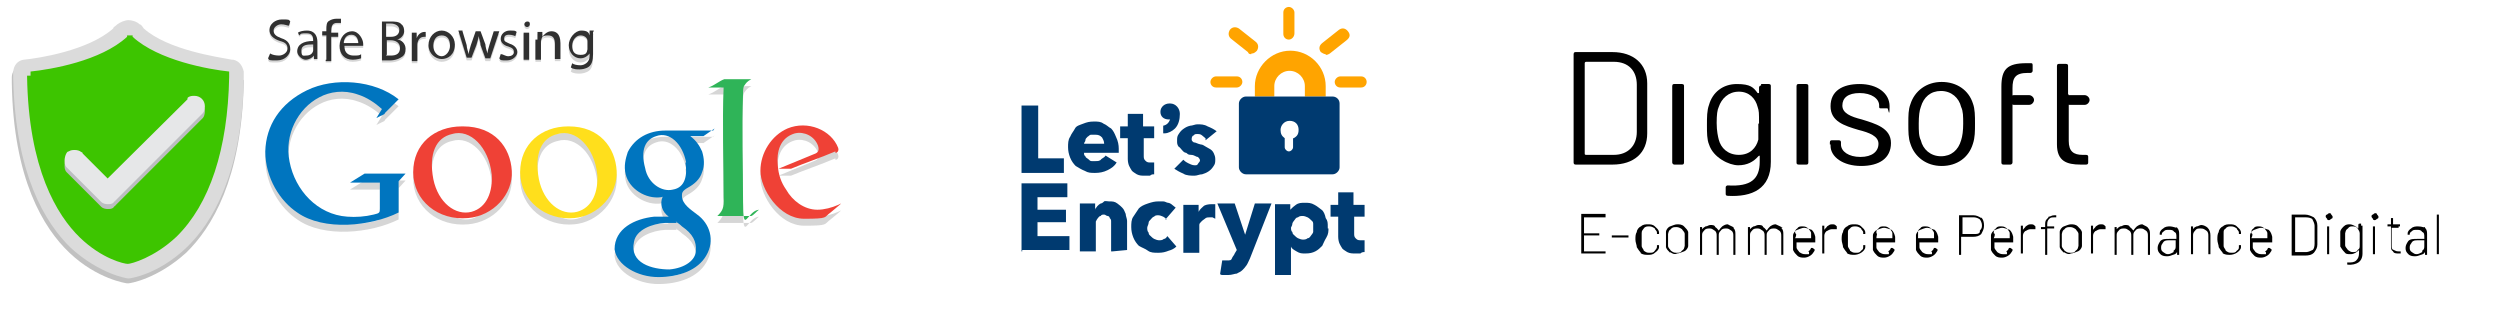 <?xml version="1.0" encoding="UTF-8"?>
<svg xmlns="http://www.w3.org/2000/svg" version="1.1" xmlns:xlink="http://www.w3.org/1999/xlink" viewBox="0 0 360 45">
  <defs>
    <style>
      .cls-1 {
        fill: #0075bf;
      }

      .cls-1, .cls-2, .cls-3, .cls-4, .cls-5 {
        fill-rule: evenodd;
      }

      .cls-6 {
        fill: #ffa400;
      }

      .cls-7 {
        opacity: .2;
      }

      .cls-8 {
        fill: none;
      }

      .cls-9, .cls-4, .cls-10 {
        fill: #303030;
      }

      .cls-2 {
        fill: #ffdf1c;
      }

      .cls-3 {
        fill: #ef4136;
      }

      .cls-11 {
        fill: #003a70;
      }

      .cls-12 {
        fill: #bcbec0;
      }

      .cls-13 {
        fill: #dbdbdb;
      }

      .cls-14 {
        fill: #3dc500;
      }

      .cls-5 {
        fill: #2fb458;
      }

      .cls-10 {
        isolation: isolate;
        opacity: .3;
      }

      .cls-15 {
        clip-path: url(#clippath);
      }

      .cls-16 {
        fill: #e6e7e8;
      }
    </style>
    <clipPath id="clippath">
      <path class="cls-8" d="M34.2,11.3h0v-.2c0-.4-.3-.8-.8-.9-2.6-.3-9.7-1.5-13.4-4.8,0,0-.2-.2-.3-.3-.3-.2-.7-.3-1.1-.3s-.8,0-1.1.3c0,0-.2.2-.3.3-3.7,3.5-11.1,4.5-13.5,4.8-.4,0-.8.4-.8.9v.9c.3,26.3,15.6,27.9,15.6,27.9,0,0,15.3-1.7,15.6-27.9v-.6h0Z"/>
    </clipPath>
  </defs>
  <!-- Generator: Adobe Illustrator 28.7.1, SVG Export Plug-In . SVG Version: 1.2.0 Build 142)  -->
  <g>
    <g id="Camada_1">
      <g id="Camada_1-2" data-name="Camada_1">
        <g>
          <g>
            <path d="M226.6,23.4V7.8c0-.3.2-.3.3-.3h5.3c3,0,5,1.7,5,4.5v7.2c0,2.8-1.9,4.5-5,4.5h-5.3c-.2,0-.3-.1-.3-.3ZM228.4,22.3h4c2,0,3.3-1.3,3.3-3.3v-6.8c0-2-1.2-3.3-3.3-3.3h-4s-.2,0-.2.2v13c0,.1,0,.2.2.2Z"/>
            <path d="M240.8,23.4v-11c0-.3.2-.3.3-.3h1.1c.3,0,.3.2.3.3v11c0,.3-.2.3-.3.3h-1.1c-.2,0-.3-.2-.3-.3Z"/>
            <path d="M253.6,12.1h1.1c.3,0,.3.2.3.3v10.9c0,3.9-2.7,5.1-6.2,4.9-.3,0-.3-.2-.3-.3v-.9c0-.3.3-.3.3-.3,3.3.2,4.6-.9,4.6-3.4v-.8s0-.2-.2,0c-.7.8-1.6,1.3-2.9,1.3s-3.6-1.1-4.2-3c-.3-.7-.3-1.7-.3-2.8s0-2.1.3-2.9c.5-1.8,2-3,4-3s2.4.5,3,1.3h.2v-.8c0-.2.2-.3.3-.3v-.2h0ZM253.3,17.8c0-1.6,0-1.8-.2-2.4-.3-1.2-1.2-2.2-2.7-2.2s-2.5,1-2.9,2.2c-.2.4-.3,1.1-.3,2.3s.2,2,.3,2.4c.3,1.2,1.3,2.2,2.9,2.2s2.5-1,2.8-2.2v-2.3h0Z"/>
            <path d="M258.7,23.4v-11c0-.3.2-.3.3-.3h1.1c.3,0,.3.2.3.3v11c0,.3-.2.3-.3.3h-1.1c-.3,0-.3-.2-.3-.3Z"/>
            <path d="M263.5,20.8v-.3c0-.3.2-.3.3-.3h1c.2,0,.3.1.3.3v.3c0,1,1.1,1.8,2.8,1.8s2.6-.8,2.6-1.9-1.3-1.6-2.9-2c-2-.6-4-1.2-4-3.4s1.7-3.2,4.2-3.2,4.3,1.3,4.3,3.2-.2.3-.3.3h-.9c-.2,0-.3,0-.3-.2v-.2c0-1-1.1-1.8-2.8-1.8s-2.5.7-2.5,1.8,1.2,1.6,2.8,2c1.9.6,4.2,1.2,4.2,3.4s-1.7,3.3-4.3,3.3-4.4-1.3-4.4-2.9h0v-.2Z"/>
            <path d="M275.1,20.7c-.3-.8-.3-1.7-.3-2.9s0-2,.3-2.8c.6-1.9,2.3-3.2,4.5-3.2s3.9,1.2,4.5,3.1c.3.8.3,1.8.3,2.9s0,2-.3,2.9c-.6,2-2.3,3.2-4.5,3.2s-3.9-1.3-4.5-3.2ZM282.4,20.2c.2-.6.3-1.4.3-2.4s0-1.8-.3-2.4c-.3-1.3-1.4-2.3-2.9-2.3s-2.5.9-2.9,2.3c-.2.5-.3,1.3-.3,2.4s0,1.8.3,2.4c.3,1.3,1.4,2.3,2.9,2.3s2.5-.9,2.9-2.3Z"/>
            <path d="M289.8,12.6v10.8c0,.2-.2.3-.3.3h-1c-.2,0-.3-.1-.3-.3v-10.9c0-2.5.8-3.4,3.6-3.4h.6c.2,0,.3,0,.3.3v.8c0,.2-.2.3-.3.3h-.4c-1.8,0-2.2.7-2.2,2.2h0Z"/>
            <path d="M297.9,13.6v6.7c0,1.5.7,2,2,2h.5c.3,0,.3.2.3.3v.8c0,.2-.1.3-.3.3h-.8c-2,0-3.4-.5-3.4-2.9v-11.3c0-.3.2-.3.3-.3h1c.3,0,.3.2.3.3v4.1h.1Z"/>
            <path d="M292.9,14.4c0,.3-.3.7-.7.7h-2.2c-.3,0-.7-.3-.7-.7s.3-.7.7-.7h2.2c.3,0,.7.3.7.7Z"/>
            <path d="M300.9,14.4c0,.3-.3.7-.7.7h-2.2c-.4,0-.7-.3-.7-.7s.3-.7.7-.7h2.2c.3,0,.7.3.7.7Z"/>
          </g>
          <g>
            <path d="M231.2,31.3h-3.1v2.3h2.2v.3h-2.2v2.3h3.1v.3h-3.5v-5.7h3.5v.6h0Z"/>
            <path d="M232.1,34.2v-.3h2.4v.3h-2.4Z"/>
            <path d="M236.3,36.4c-.3-.3-.4-.5-.6-.8,0-.3-.2-.7-.2-1.1s0-.8.2-1.1c0-.3.3-.7.6-.8.3-.3.7-.3,1-.3s.7,0,1,.3.5.4.6.8v.3h-.3v-.2c0-.3-.3-.4-.3-.6-.3-.2-.5-.3-.8-.3s-.6,0-.8.3-.3.3-.3.7v1.8c0,.3.3.5.3.7.3.2.4.3.8.3s.6,0,.8-.3.3-.3.3-.6h0v-.2h.3v.3c0,.3-.3.6-.6.8-.3.3-.7.3-1,.3s-.8,0-1.1-.3h.1Z"/>
            <path d="M240.5,36.4c-.3-.3-.5-.5-.6-.8v-2.2c0-.3.3-.7.6-.8s.7-.3,1-.3.7,0,1,.3.5.5.6.8v2c0,.3-.3.7-.6.8s-.7.3-1,.3c-.4.2-.7,0-1-.2v.2h0ZM242.2,36.1c.3-.2.3-.3.4-.7v-1.7c0-.3-.3-.5-.4-.7-.3-.2-.5-.3-.8-.3s-.6,0-.8.3c-.3.2-.3.3-.4.7v1.7c0,.3.3.5.4.7.3.2.4.3.8.3s.6,0,.8-.3Z"/>
            <path d="M249.6,32.8c.3.3.3.6.3,1v2.9h-.3v-2.7c0-.3,0-.6-.3-.8s-.4-.3-.7-.3-.6,0-.8.3c-.3.3-.3.4-.3.8v2.7h-.3v-2.7c0-.3,0-.6-.3-.8s-.4-.3-.7-.3-.6,0-.8.3c-.3.3-.3.4-.3.8v2.7h-.3v-4h.3v.3h0c.2-.2.3-.3.5-.4.3,0,.4-.2.7-.2s.6,0,.7.3c.3.2.3.3.5.5h0c.2-.3.3-.4.5-.6.3-.2.5-.3.8-.3.3.2.7.3.9.5h-.5.4Z"/>
            <path d="M256.5,32.8c.3.3.3.6.3,1v2.9h-.3v-2.7c0-.3,0-.6-.3-.8s-.4-.3-.7-.3-.6,0-.8.3c-.3.3-.3.4-.3.8v2.7h-.3v-2.7c0-.3,0-.6-.3-.8s-.4-.3-.7-.3-.6,0-.8.3c-.3.3-.3.4-.3.8v2.7h-.3v-4h.3v.3h0c.2-.2.3-.3.5-.4.3,0,.4-.2.7-.2s.6,0,.7.3c.3.2.3.3.5.5h0c.2-.3.3-.4.5-.6.3-.2.5-.3.8-.3.4.2.7.3,1,.5h-.5.3Z"/>
            <path d="M260.4,36.2c.3-.2.3-.3.4-.5h.2l.3.2v.2c-.2.3-.3.5-.6.7s-.6.3-.9.3-.7,0-1-.3-.4-.4-.6-.8v-2.1c0-.3.3-.7.6-.8s.7-.3,1-.3.8.2,1.1.3c.3.3.4.6.5,1v.8h-2.7v.7c0,.3.3.5.4.7.3.2.5.3.8.3h.6v-.3h0ZM258.4,34.3h2.4v-.7c0-.3-.3-.5-.4-.7-.3-.2-.4-.3-.8-.3s-.6,0-.8.3c-.3.2-.3.3-.3.7.2,0,.2.3,0,.7h-.1Z"/>
            <path d="M264.5,32.6v.4h-.7c-.3,0-.6.2-.8.3-.3.3-.3.5-.3.8v2.4h-.3v-4h.3v.6h0c.2-.3.3-.3.4-.5.3-.2.4-.3.7-.3s.4,0,.6.2h0Z"/>
            <path d="M266,36.4c-.3-.3-.4-.5-.6-.8,0-.3-.2-.7-.2-1.1s0-.8.2-1.1c0-.3.3-.7.6-.8.3-.3.7-.3,1-.3s.7,0,1,.3.5.4.6.8v.3h-.3v-.2c0-.3-.3-.4-.3-.6-.3-.2-.5-.3-.8-.3s-.6,0-.8.3c-.3.2-.3.3-.3.7v1.8c0,.3.3.5.3.7.3.2.4.3.8.3s.6,0,.8-.3c.3-.2.3-.3.3-.6h0v-.2h.3v.3c0,.3-.3.6-.6.8s-.7.3-1,.3-.8,0-1.1-.3h.1Z"/>
            <path d="M271.9,36.2c.3-.2.3-.3.4-.5h.2l.3.2v.2c-.2.3-.3.5-.6.7s-.6.3-.9.3-.7,0-1-.3-.4-.4-.6-.8v-2.1c0-.3.3-.7.6-.8s.7-.3,1-.3.8.2,1.1.3c.3.3.4.6.5,1v.8h-2.7v.7c0,.3.3.5.4.7.3.2.5.3.8.3h.6v-.3h0ZM270.1,34.3h2.4v-.7c0-.3-.3-.5-.4-.7-.3-.2-.4-.3-.8-.3s-.6,0-.8.3c-.3.2-.3.3-.3.7.2,0,0,.3,0,.7h-.1Z"/>
            <path d="M278.1,36.2c.3-.2.3-.3.4-.5h.2l.3.2v.2c-.2.3-.3.5-.6.7s-.6.3-.9.3-.7,0-1-.3-.4-.4-.6-.8v-2.1c0-.3.3-.7.6-.8s.7-.3,1-.3.8.2,1.1.3c.3.3.4.6.5,1v.8h-2.7v.7c0,.3.3.5.4.7.3.2.5.3.8.3h.6v-.3h0ZM276.1,34.3h2.4v-.7c0-.3-.3-.5-.4-.7-.3-.2-.4-.3-.8-.3s-.6,0-.8.3c-.3.2-.3.3-.3.7v.7h-.1Z"/>
            <path d="M285.3,31.3c.3.3.4.7.4,1.2s-.2.8-.4,1.2c-.3.3-.7.4-1.2.4h-1.7v2.6h-.3v-5.7h2.1c.4,0,.8.2,1.1.4h0ZM285.1,33.2c.3-.3.3-.5.3-.8s-.2-.7-.3-.8-.5-.3-.8-.3h-1.7v2.4h1.7c.3,0,.7,0,.8-.3h0v-.2Z"/>
            <path d="M288.9,36.2c.3-.2.3-.3.4-.5h.2l.3.2v.2c-.2.3-.3.5-.6.7s-.6.3-.9.3-.7,0-1-.3-.4-.4-.6-.8v-2.1c0-.3.3-.7.6-.8s.7-.3,1-.3.8.2,1.1.3c.3.3.4.6.5,1v.8h-2.7v.7c0,.3.3.5.4.7.3.2.5.3.8.3h.6v-.3h0ZM287,34.3h2.4v-.7c0-.3-.3-.5-.4-.7-.3-.2-.4-.3-.8-.3s-.6,0-.8.3c-.3.2-.3.3-.3.7.2,0,.2.3,0,.7h-.1Z"/>
            <path d="M293.1,32.6v.4h-.7c-.3,0-.6.2-.8.3-.3.3-.3.5-.3.8v2.4h-.3v-4h.3v.6h0c.2-.3.3-.3.4-.5.3-.2.4-.3.7-.3s.4,0,.6.2h0Z"/>
            <path d="M295.1,31.5c-.2.2-.3.4-.3.8v.3h1v.3h-1v3.8h-.3v-3.7h-.6v-.3h.6v-.3c0-.3,0-.6.2-.8s.3-.3.3-.4c.3,0,.4-.2.8-.2h.3v.3h-.3c-.3,0-.5,0-.7.2h0Z"/>
            <path d="M297.2,36.4c-.3-.3-.5-.5-.6-.8v-2.2c0-.3.3-.7.6-.8s.7-.3,1-.3.7,0,1,.3.5.5.6.8v2c0,.3-.3.7-.6.8s-.7.3-1,.3c-.3.2-.7,0-1-.2v.2h0ZM298.9,36.1c.3-.2.3-.3.4-.7v-1.7c0-.3-.3-.5-.4-.7-.3-.2-.5-.3-.8-.3s-.6,0-.8.3c-.3.2-.3.3-.4.7v1.7c0,.3.3.5.4.7.3.2.4.3.8.3s.6,0,.8-.3Z"/>
            <path d="M303.2,32.6v.4h-.7c-.3,0-.6.2-.8.3-.3.3-.3.5-.3.8v2.4h-.3v-4h.3v.6h0c.2-.3.3-.3.4-.5.3-.2.4-.3.7-.3s.4,0,.6.2h0Z"/>
            <path d="M309.3,32.8c.3.3.3.6.3,1v2.9h-.3v-2.7c0-.3,0-.6-.3-.8s-.4-.3-.7-.3-.6,0-.8.3c-.3.3-.3.4-.3.8v2.7h-.3v-2.7c0-.3,0-.6-.3-.8s-.4-.3-.7-.3-.6,0-.8.3c-.3.3-.3.4-.3.8v2.7h-.3v-4h.3v.3h0c.2-.2.3-.3.5-.4.3,0,.4-.2.7-.2s.6,0,.7.3c.3.2.3.3.5.5h0c.2-.3.3-.4.5-.6.3-.2.5-.3.8-.3.3.2.7.3.8.5h-.4.4Z"/>
            <path d="M313.5,32.8c.3.3.3.6.3,1v2.9h-.3v-.4h0c-.2.3-.3.3-.6.4s-.5.2-.8.2-.7,0-1-.3-.4-.5-.4-.9.2-.7.4-1c.3-.3.7-.3,1.3-.3h1v-.3c0-.3,0-.6-.3-.7-.2-.3-.4-.3-.8-.3s-.5,0-.7.2c-.3.2-.3.3-.3.5h-.3v-.2c0-.3.3-.6.5-.7.3-.3.7-.3,1-.3s.9.2,1.2.3l-.4-.2h.2ZM313,36.1c.3-.2.3-.4.3-.7v-.8h-.9c-.4,0-.7,0-.9.3s-.3.4-.3.7,0,.5.3.7.4.3.7.3.6-.2.8-.3v-.2Z"/>
            <path d="M317.9,32.8c.3.3.4.7.4,1.1v2.7h-.3v-2.6c0-.3,0-.6-.3-.8s-.4-.3-.8-.3-.6,0-.8.3c-.3.3-.3.5-.3.8v2.6h-.3v-4h.3v.4h0c.2-.3.3-.3.5-.4.3,0,.4-.2.7-.2s.7.2.9.4h-.3.3Z"/>
            <path d="M320.1,36.4c-.3-.3-.4-.5-.6-.8,0-.3-.2-.7-.2-1.1s0-.8.2-1.1c0-.3.3-.7.6-.8.3-.3.7-.3,1-.3s.7,0,1,.3.5.4.6.8v.3h-.3v-.2c0-.3-.3-.4-.3-.6-.3-.2-.5-.3-.8-.3s-.6,0-.8.3c-.3.2-.3.3-.3.7v1.8c0,.3.3.5.3.7.3.2.4.3.8.3s.6,0,.8-.3c.3-.2.3-.3.3-.6h0v-.2h.3v.3c0,.3-.3.6-.6.8s-.7.3-1,.3-.8,0-1.1-.3h.1Z"/>
            <path d="M326.2,36.2c.3-.2.3-.3.4-.5h.2l.3.2v.2c-.2.3-.3.5-.6.7s-.6.3-.9.3-.7,0-1-.3-.4-.4-.6-.8v-2.1c0-.3.3-.7.6-.8s.7-.3,1-.3.8.2,1.1.3c.3.3.4.6.5,1v.8h-2.8v.7c0,.3.3.5.4.7.3.2.5.3.8.3h.7v-.3h-.1ZM324.1,34.3h2.4v-.7c0-.3-.3-.5-.4-.7-.3-.2-.4-.3-.8-.3s-.6,0-.8.3c-.3.2-.3.3-.3.7.2,0,.2.3,0,.7h-.1Z"/>
            <path d="M330,36.6v-5.7h1.9c.5,0,.9.2,1.3.4.3.3.5.7.5,1.2v2.7c0,.5-.2.8-.5,1.2-.3.3-.7.4-1.3.4h-1.9v-.2ZM330.5,36.3h1.6c.3,0,.7-.2.9-.3s.3-.5.3-.9v-2.6c0-.3-.2-.7-.3-.9s-.6-.3-.9-.3h-1.6v5.2h0v-.2Z"/>
            <path d="M335.1,31.5s-.2-.2-.2-.3,0-.3.2-.3c0,0,.2-.2.3-.2s.3,0,.3.2c0,0,.2.2.2.3s0,.3-.2.3c0,0-.2.2-.3.2s-.3,0-.3-.2ZM335.1,36.6v-4h.3v4h-.3Z"/>
            <path d="M339.9,32.5h.3v4c0,.7-.3,1.1-.6,1.3s-.9.4-1.6.3h0v-.3h0c.6,0,1,0,1.3-.3s.4-.6.4-1.1v-.4h0c-.3.3-.7.6-1.2.6s-.7,0-.9-.3c-.3-.3-.4-.5-.6-.8v-2.1c0-.3.3-.6.5-.8.3-.3.6-.3.9-.3s.9.3,1.2.6h0v-.4c0-.2,0-.3.2-.3h.2v.3ZM339.8,35.1v-1.5c0-.3-.2-.5-.3-.7s-.4-.3-.7-.3-.5,0-.7.3c-.3.2-.3.3-.4.7v1.7c0,.3.3.5.4.7.3.2.4.3.7.3s.6,0,.7-.3c.3-.2.3-.3.3-.7v-.3h0Z"/>
            <path d="M341.7,31.5s-.2-.2-.2-.3,0-.3.2-.3c0,0,.2-.2.3-.2s.3,0,.3.2c0,0,.2.2.2.3s0,.3-.2.3c0,0-.2.2-.3.2s-.3,0-.3-.2ZM341.7,36.6v-4h.3v4h-.3Z"/>
            <path d="M345.4,32.8h-1v2.6c0,.3,0,.5.3.6s.3.2.7.2h.3v.3h-.3c-.3,0-.7,0-.8-.3-.3-.2-.3-.4-.3-.8v-2.8h-.5v-.3h.5v-.9h.3v.9h1v.3h-.2v.2Z"/>
            <path d="M349.2,32.8c.3.3.3.6.3,1v2.9h-.3v-.4h0c-.2.3-.3.3-.6.4s-.5.2-.8.2-.7,0-1-.3-.4-.5-.4-.9.2-.7.4-1c.3-.3.7-.3,1.3-.3h1v-.3c0-.3,0-.6-.3-.7-.2-.3-.4-.3-.8-.3s-.5,0-.7.2c-.3.2-.3.3-.3.5h-.3v-.2c0-.3.3-.6.5-.7.3-.3.7-.3,1-.3.6,0,1,.2,1.2.3l-.4-.2h.2ZM348.8,36.1c.3-.2.3-.4.3-.7v-.8h-.9c-.4,0-.7,0-.9.3s-.3.4-.3.7,0,.5.3.7.4.3.7.3.6-.2.8-.3v-.2Z"/>
            <path d="M350.9,36.6v-5.7h.3v5.7h-.3Z"/>
          </g>
        </g>
        <g>
          <g class="cls-7">
            <path class="cls-4" d="M120.4,23c.3-.1.4-.4.3-.7-1-2.6-4.4-4-7.3-2.8-2.3,1-3.9,3.5-3.9,6.1s2.7,6.9,6.3,6.9,2.8-.2,3.8-.9c.2-.2,1.5-1.2,1.5-1.3l-.4.2c-.9.4-2,.7-3,.7-1.9,0-3.6-1.3-4.5-2.9-.7-1-1.1-2.1-1.2-3.5-.2-1.9.3-4,2.5-4.6,1.3-.3,2.8.4,3.3,1.8.2.7,0,1-.6,1.2l-5.1,2.1h1.8c1.9-.8,4.3-1.6,6.4-2.5h0v.2h0Z"/>
            <path class="cls-4" d="M104.4,12.4h3.8c-.6.3-.8.6-1,.9-.2.2-.2.8-.2,1.2-.2,5.1,0,10.4,0,15.5s.6,1.3,2.3,1.2c-.3.2-.8.8-1.1.9h-4.9c.7-.7,1-1.1.9-2.7,0-5.4-.2-10.6,0-15.8h-2.2c.9-.3,1.5-.9,2.3-1.2h0Z"/>
            <path class="cls-4" d="M97.3,32.9c.3.2.6.4.9.7,1.6,1.1,2.1,2.2,2,3.5,0,1.3-1.5,2.5-3.8,2.7-2.5,0-5.8-.9-5.1-4,.3-1.7,2.6-2.6,4.5-2.7h1.6v-.2ZM102.9,19.5l-1.6,1.1h-1.9c.8.6,1.3,1.3,1.7,2.2.3,1,.4,2,0,3-.3,1-1.1,1.7-2,2.2s-.9.8-.9,1.2c0,1.2,1.3,2,2.2,2.7,1.8,1.3,2.6,3.7,1.3,5.9-1.2,2.1-3.9,3.1-6.9,3.1s-6-1.7-6.3-4c0-3,2.9-4.4,5.7-4.7h2.1c-1-.7-1.3-1.9-.9-2.9,0-.2,0,0-.2,0-2.2.3-4.6-1.2-5.1-3.3-.3-1.2,0-2.3.3-3.2,1-2,3-3.1,5.4-3.1h6.9l.2-.2ZM98.7,24.3c.3,1.8,0,3.6-1.8,3.9-1.6.4-3.6-.9-4-3.1-.7-2.6,0-4.1,1.6-4.6,1.9-.7,3.8,1.1,4.3,3.8h0Z"/>
            <path class="cls-4" d="M81.9,19.1c4.4,0,6.7,3,6.9,6.4s-2.7,6.5-6.1,6.8c-4.1.4-7.8-2.5-7.8-6.6s3.1-6.6,6.9-6.6h0ZM86,26c.2,2.6-.7,4.9-2.9,5.5-2.3.6-4.8-1.3-5.5-4.7-.7-3.7.4-6,2.7-6.5,2.6-.8,5.3,1.9,5.7,5.8h0Z"/>
            <path class="cls-4" d="M66.7,19.1c4.5,0,6.8,3,7,6.4.2,3.5-2.7,6.5-6.3,6.8-4.3.4-7.9-2.5-7.9-6.6s3.1-6.6,7-6.6h.2ZM70.8,26c.2,2.6-.7,4.9-2.9,5.5-2.3.6-4.8-1.3-5.5-4.7-.7-3.7.4-6,2.7-6.5,2.6-.8,5.3,1.9,5.7,5.8h0Z"/>
            <path class="cls-4" d="M55.4,17.3l2-2c-3.5-2.8-9.3-3.2-13.2-1.3-3.8,1.9-5.9,5.1-6,8.8,0,3.9,2.2,7.2,4.6,8.8,3.8,2.7,10.6,2,14.6,0v-.4h0v-4.1l1-1.1h-5.9l-2.1,1.3h4.3v3.7c0,.6,0,.7-.9.9-1.2.3-2.6.4-3.8.3-4.3-.3-7.5-3.8-8.3-7.9-.8-3.9,1.2-7.7,4.3-9.3,1.5-.8,3.5-1.1,5.5-.4,1.3.4,2.5,1.2,3.5,2.1l-.8,1.3,1.2-.6h0Z"/>
          </g>
          <g class="cls-7">
            <path class="cls-9" d="M38.9,8c.3.2.8.3,1.3.3s1.2-.4,1.2-1-.3-.9-1.1-1.1c-.9-.3-1.5-.8-1.5-1.6s.8-1.5,1.8-1.5,1,0,1.2.3l-.2.6c-.2,0-.6-.2-1.1-.2s-1.1.4-1.1.9.3.8,1.1,1.1c1,.3,1.3.9,1.3,1.6s-.7,1.6-1.9,1.6-1.1,0-1.3-.3l.3-.7h0Z"/>
            <path class="cls-9" d="M45.2,8.8v-.6h0c-.2.3-.7.6-1.2.6s-1.2-.6-1.2-1.2c0-1,.9-1.5,2.3-1.5h0c0-.4,0-1.1-.9-1.1s-.8,0-1.1.3l-.2-.4c.3-.2.8-.3,1.3-.3,1.2,0,1.5.9,1.5,1.6v2.5h-.7.2ZM45.1,6.8c-.8,0-1.7,0-1.7.9s.3.7.7.7c.6,0,.9-.3,1-.7v-.9h0Z"/>
            <path class="cls-9" d="M47,8.8v-3.5h-.6v-.6h.6v-.2c0-.6,0-1.1.4-1.3.3-.2.7-.3,1-.3h.7v.6h-.6c-.7,0-.8.6-.8,1.2v.2h1v.6h-1v3.5h-.8v-.2Z"/>
            <path class="cls-9" d="M49.6,7c0,1,.7,1.3,1.3,1.3s.9,0,1.1-.2v.6s-.6.2-1.2.2c-1.2,0-1.9-.8-1.9-2s.8-2.1,1.8-2.1,1.6,1.2,1.6,1.8v.3h-2.8.1ZM51.6,6.4c0-.4-.2-1.2-1-1.2s-1.1.7-1.1,1.2h2.1Z"/>
            <path class="cls-9" d="M55,3.4h1.3c.5,0,1.2,0,1.5.4.3.2.4.6.4,1s-.3,1-1,1.2h0c.6,0,1.2.6,1.2,1.3s-.2.9-.4,1.1c-.4.3-1,.6-1.9.6h-1.1V3.4ZM55.6,5.7h.7c.8,0,1.2-.4,1.2-1s-.6-.9-1.2-.9h-.7v1.8h0ZM55.6,8.3h.7c.8,0,1.3-.3,1.3-1.1s-.7-1.1-1.3-1.1h-.6v2.1h-.1Z"/>
            <path class="cls-9" d="M59.3,6.2v-1.2h.7v.8h0c.2-.6.7-.9,1.1-.9h.2v.7h-.2c-.6,0-.9.4-1,1v2.5h-.8v-2.8h0Z"/>
            <path class="cls-9" d="M65.5,6.8c0,1.5-1,2.1-1.9,2.1s-1.9-.8-1.9-2,.9-2.1,1.9-2.1,1.9.9,1.9,2ZM62.4,6.9c0,.9.6,1.5,1.2,1.5s1.2-.7,1.2-1.5-.3-1.5-1.2-1.5-1.2.8-1.2,1.5Z"/>
            <path class="cls-9" d="M66.6,4.9l.6,2c0,.4.2.9.3,1.3h0c0-.4.2-.9.3-1.3l.7-2h.7l.7,1.9c0,.4.2.9.3,1.3h0c0-.4.2-.9.3-1.3l.6-1.9h.8l-1.3,3.9h-.7l-.7-1.9c0-.4-.2-.9-.3-1.3h0c0,.4-.2.9-.3,1.3l-.7,1.8h-.7l-1.2-3.9h.7-.1Z"/>
            <path class="cls-9" d="M72.2,8.1c.2,0,.6.3,1,.3s.8-.2.8-.6-.2-.6-.8-.8c-.8-.2-1.1-.7-1.1-1.1,0-.7.6-1.2,1.3-1.2s.8,0,1,.2l-.2.6s-.4-.2-.9-.2-.7.2-.7.6.2.4.8.7c.7.2,1.1.7,1.1,1.2s-.6,1.2-1.5,1.2-.9,0-1.1-.3l.2-.6h0Z"/>
            <path class="cls-9" d="M76.3,3.8c0,.2-.2.4-.4.4s-.4-.2-.4-.4.2-.4.4-.4.4.2.4.4ZM75.4,8.8v-3.9h.8v3.9h-.8Z"/>
            <path class="cls-9" d="M77.4,6v-1.1h.7v.7h0c.2-.3.7-.8,1.3-.8s1.3.3,1.3,1.7v2.3h-.8v-2.2c0-.7-.2-1.2-1-1.2s-.9.3-1,.8v2.7h-.8v-2.9h.3Z"/>
            <path class="cls-9" d="M85.4,4.9v3.5c0,.9-.2,1.5-.6,1.8s-1,.4-1.3.4-1,0-1.3-.3l.2-.6c.2.2.7.3,1.2.3s1.3-.4,1.3-1.3v-.4h0c-.2.3-.7.7-1.3.7-1,0-1.7-.9-1.7-1.9s.9-2.1,1.8-2.1,1.1.3,1.2.7h0v-.7h.6,0ZM84.6,6.4v-.3c0-.4-.4-.8-1-.8s-1.2.6-1.2,1.5.4,1.3,1.2,1.3.9-.3,1-.8v-1.1h0v.2Z"/>
          </g>
          <g>
            <path class="cls-10" d="M34.9,11.5h0v-.4c0-.9-.7-1.5-1.5-1.7h-.2c-2.1-.2-9.3-1.3-12.7-4.5,0-.2-.3-.3-.6-.6-.4-.3-1.1-.6-1.6-.6s-1.2.2-1.6.6c-.2,0-.3.3-.6.6-3.5,3.2-10.7,4.3-12.9,4.5h0c-.9.2-1.5.9-1.5,1.7h0v.2h0v.3h0v.3c.2,13.9,4.6,21,8.3,24.5,4,3.8,8.2,4.4,8.3,4.4h.2c.2,0,4.1-.6,8.3-4.4,3.7-3.6,8-10.6,8.3-24.5v-.2h0v-.2h-.2Z"/>
            <g>
              <path d="M3.7,9.1h0Z"/>
              <g>
                <path class="cls-14" d="M34.2,11.3h0v-.2c0-.4-.3-.8-.8-.9h0c-2.6-.3-9.7-1.5-13.4-4.8l-.3-.3c-.3-.2-.7-.3-1.1-.3s-.8,0-1.1.3c0,0-.2.2-.3.3-3.7,3.5-11.1,4.5-13.5,4.8h0c-.4,0-.8.4-.8.9h0v.7h0v.2c.3,26.3,15.6,27.9,15.6,27.9,0,0,15.3-1.7,15.6-27.9v-.2h0v-.4h0Z"/>
                <g class="cls-15">
                  <rect class="cls-14" x="-2.8" y="-5.7" width="21.4" height="51"/>
                </g>
              </g>
              <path class="cls-13" d="M18.5,40.1h0c-.2,0-4.1-.6-8.3-4.4-3.7-3.6-8-10.6-8.3-24.5v-.2h0v-.3h0v-.2h0c0-1.1.7-1.8,1.5-1.9h0c2.1-.2,9.3-1.3,12.9-4.5,0-.2.3-.3.6-.6.4-.3,1.1-.6,1.6-.6s1.2.2,1.6.6c.2,0,.4.3.6.6,3.5,3.1,10.6,4.1,12.7,4.5h.2c.9.2,1.3.9,1.5,1.7v.2h0v.4h0v.3c-.2,13.8-4.6,21-8.3,24.5-4,3.8-8,4.4-8.3,4.4h-.2.2ZM3.9,11h0c.2,13.3,4.3,20,7.6,23.2,3.2,3.1,6.4,3.8,6.9,3.8s3.8-.9,7-3.9c4.8-4.7,7.4-12.6,7.6-23h0v-.2h0v-.6h0c-2.9-.3-10.2-1.6-13.9-5h0v-.2h-.8v.2c-3.8,3.5-11,4.7-13.9,5h0v.6h-.5Z"/>
            </g>
            <g>
              <path class="cls-12" d="M28,14.6c-.3,0-.7,0-1,.3v.2l-11.5,11.3-3.6-3.6s0-.2-.2-.2c-.2-.2-.6-.3-.9-.3s-.6,0-.9.2c-.2,0-.3.2-.4.4s-.2.6-.2.9,0,.7.3,1l.2.2,3.6,3.6h0l1,1,.2.2c.2.2.6.3.9.3s.7,0,.9-.3.2,0,.2-.2l1-1h0l11.4-11.4.2-.2c.2-.2.3-.6.3-1,0-.8-.7-1.3-1.5-1.3h0Z"/>
              <path class="cls-16" d="M28,13.8c-.3,0-.7,0-1,.3v.2l-11.5,11.4-3.6-3.6s0-.2-.2-.2c-.2-.2-.6-.3-.9-.3s-.6,0-.9.2c-.2,0-.3.2-.4.4s-.2.6-.2.9,0,.7.3,1l.2.2,3.6,3.6h0l1,1,.2.2c.2.2.6.3.9.3s.7,0,.9-.3.2,0,.2-.2l1-1h0l11.4-11.4.2-.2c.2-.2.3-.6.3-1,0-.9-.7-1.5-1.5-1.5h0Z"/>
            </g>
          </g>
          <g>
            <path class="cls-9" d="M38.9,7.7c.3.2.8.3,1.3.3s1.2-.4,1.2-1-.3-.9-1.1-1.1c-.9-.3-1.5-.8-1.5-1.6s.8-1.5,1.8-1.5,1,0,1.2.3l-.2.6c-.2,0-.6-.2-1.1-.2s-1.1.4-1.1.9.3.8,1.1,1.1c1,.3,1.3.9,1.3,1.6s-.7,1.6-1.9,1.6-1.1,0-1.3-.3l.3-.7h0Z"/>
            <path class="cls-9" d="M45.2,8.6v-.6h0c-.2.3-.7.6-1.2.6s-1.2-.6-1.2-1.2c0-1,.9-1.5,2.3-1.5h0c0-.4,0-1.1-.9-1.1s-.8,0-1.1.3l-.2-.4c.3-.2.8-.3,1.3-.3,1.2,0,1.5.9,1.5,1.6v2.5h-.7.2ZM45.1,6.4c-.8,0-1.7,0-1.7.9s.3.7.7.7c.6,0,.9-.3,1-.7v-.9h0Z"/>
            <path class="cls-9" d="M47,8.6v-3.5h-.6v-.6h.6v-.2c0-.6,0-1.1.4-1.3.3-.2.7-.3,1-.3h.7v.6h-.6c-.7,0-.8.6-.8,1.2v.2h1v.6h-1v3.5h-.8v-.2Z"/>
            <path class="cls-9" d="M49.6,6.7c0,1,.7,1.3,1.3,1.3s.9,0,1.1-.2v.6s-.6.2-1.2.2c-1.2,0-1.9-.8-1.9-2s.8-2.1,1.8-2.1,1.6,1.2,1.6,1.8v.3h-2.8.1ZM51.6,6.2c0-.4-.2-1.2-1-1.2s-1.1.7-1.1,1.2h2.1Z"/>
            <path class="cls-9" d="M55,3.1h1.3c.5,0,1.2,0,1.5.4.3.2.4.6.4,1s-.3,1-1,1.2h0c.6,0,1.2.6,1.2,1.3s-.2.9-.4,1.1c-.4.3-1,.6-1.9.6h-1.1V3.1ZM55.6,5.3h.7c.8,0,1.2-.4,1.2-1s-.6-.9-1.2-.9h-.7v1.8h0ZM55.6,8h.7c.8,0,1.3-.3,1.3-1.1s-.7-1.1-1.3-1.1h-.6v2.1h-.1Z"/>
            <path class="cls-9" d="M59.3,5.9v-1.2h.7v.8h0c.2-.6.7-.9,1.1-.9h.2v.7h-.2c-.6,0-.9.4-1,1v2.5h-.8v-2.8h0Z"/>
            <path class="cls-9" d="M65.5,6.4c0,1.5-1,2.1-1.9,2.1s-1.9-.8-1.9-2,.9-2.1,1.9-2.1,1.9.9,1.9,2ZM62.4,6.6c0,.9.6,1.5,1.2,1.5s1.2-.7,1.2-1.5-.3-1.5-1.2-1.5-1.2.8-1.2,1.5Z"/>
            <path class="cls-9" d="M66.6,4.5l.6,2c0,.4.2.9.3,1.3h0c0-.4.2-.9.3-1.3l.7-2h.7l.7,1.9c0,.4.2.9.3,1.3h0c0-.4.2-.9.3-1.3l.6-1.9h.8l-1.3,3.9h-.7l-.7-1.9c0-.4-.2-.9-.3-1.3h0c0,.4-.2.9-.3,1.3l-.7,1.8h-.7l-1.2-3.9h.7-.1Z"/>
            <path class="cls-9" d="M72.2,7.8c.2,0,.6.3,1,.3s.8-.2.8-.6-.2-.6-.8-.8c-.8-.2-1.1-.7-1.1-1.1,0-.7.6-1.2,1.3-1.2s.8,0,1,.2l-.2.6s-.4-.2-.9-.2-.7.2-.7.6.2.4.8.7c.7.2,1.1.7,1.1,1.2s-.6,1.2-1.5,1.2-.9,0-1.1-.3l.2-.6h0Z"/>
            <path class="cls-9" d="M76.3,3.5c0,.2-.2.4-.4.4s-.4-.2-.4-.4.2-.4.4-.4.4,0,.4.4ZM75.4,8.6v-3.9h.8v3.9h-.8Z"/>
            <path class="cls-9" d="M77.4,5.7v-1.1h.7v.7h0c.2-.3.7-.8,1.3-.8s1.3.3,1.3,1.7v2.3h-.8v-2.2c0-.7-.2-1.2-1-1.2s-.9.3-1,.8v2.7h-.8v-2.9h.3Z"/>
            <path class="cls-9" d="M85.4,4.5v3.3c0,.9-.2,1.5-.6,1.8s-1,.4-1.3.4-1,0-1.3-.3l.2-.6c.2.2.7.3,1.2.3s1.3-.4,1.3-1.3v-.4h0c-.2.3-.7.7-1.3.7-1,0-1.7-.9-1.7-1.9s.9-2.1,1.8-2.1,1.1.3,1.2.7h0v-.7h.6v.2h0ZM84.6,6.2v-.3c0-.4-.4-.8-1-.8s-1.2.6-1.2,1.5.4,1.3,1.2,1.3.9-.3,1-.8v-1.1h0v.2Z"/>
          </g>
          <g>
            <path class="cls-3" d="M120.4,22c.3-.1.4-.4.3-.7-1-2.6-4.4-4-7.3-2.8-2.3,1-3.9,3.5-3.9,6.1s2.7,6.9,6.3,6.9,2.8-.2,3.8-.9c.2-.2,1.5-1.2,1.5-1.3l-.4.2c-.9.4-2,.7-3,.7-1.9,0-3.6-1.3-4.5-2.9-.7-1-1.1-2.1-1.2-3.5-.2-1.9.3-4,2.5-4.6,1.3-.3,2.8.4,3.3,1.8.2.7,0,1-.6,1.2l-5.1,2.1h1.8c1.9-.8,4.3-1.6,6.4-2.5h0v.2h0Z"/>
            <path class="cls-5" d="M104.4,11.4h3.8c-.6.3-.8.6-1,.9-.2.2-.2.8-.2,1.2-.2,5.1,0,10.4,0,15.5s.6,1.3,2.3,1.2c-.3.2-.8.8-1.1.9h-4.9c.7-.7,1-1.1.9-2.7,0-5.4-.2-10.6,0-15.8h-2.2c.9-.3,1.5-.9,2.3-1.2h0Z"/>
            <path class="cls-1" d="M97.3,31.9c.3.2.6.4.9.7,1.6,1.1,2.1,2.2,2,3.5,0,1.3-1.5,2.5-3.8,2.7-2.5,0-5.8-.9-5.1-4,.3-1.7,2.6-2.6,4.5-2.7h1.6v-.2ZM102.9,18.5l-1.6,1.1h-1.9c.8.6,1.3,1.3,1.7,2.2.3,1,.4,2,0,3-.3,1-1.1,1.7-2,2.2s-.9.8-.9,1.2c0,1.2,1.3,2,2.2,2.7,1.8,1.3,2.6,3.7,1.3,5.9-1.2,2.1-3.9,3.1-6.9,3.1s-6-1.7-6.3-4c0-3,2.9-4.4,5.7-4.7h2.1c-1-.7-1.3-1.9-.9-2.8,0-.2,0,0-.2,0-2.2.3-4.6-1.2-5.1-3.3-.3-1.2,0-2.3.3-3.2,1-2,3-3.1,5.4-3.1h6.9l.2-.3ZM98.7,23.4c.3,1.8,0,3.6-1.8,3.9-1.6.4-3.6-.9-4-3.1-.7-2.6,0-4.1,1.6-4.6,1.9-.7,3.8,1.1,4.3,3.8h0Z"/>
            <path class="cls-2" d="M81.9,18.2c4.4,0,6.7,3,6.9,6.4s-2.7,6.5-6.1,6.8c-4.1.4-7.8-2.5-7.8-6.6s3.1-6.6,6.9-6.6h0ZM86,25c.2,2.6-.7,4.9-2.9,5.5-2.3.6-4.8-1.3-5.5-4.7-.7-3.7.4-6,2.7-6.5,2.6-.8,5.3,1.9,5.7,5.8h0Z"/>
            <path class="cls-3" d="M66.7,18.2c4.5,0,6.8,3,7,6.4s-2.7,6.5-6.3,6.8c-4.3.4-7.9-2.5-7.9-6.6s3.1-6.6,7-6.6h.2ZM70.8,25c.2,2.6-.7,4.9-2.9,5.5-2.3.6-4.8-1.3-5.5-4.7-.7-3.7.4-6,2.7-6.5,2.6-.8,5.3,1.9,5.7,5.8h0Z"/>
            <path class="cls-1" d="M55.4,16.3l2-2c-3.5-2.8-9.3-3.2-13.2-1.3s-5.9,5.1-6,8.8c0,3.9,2.2,7.2,4.6,8.8,3.8,2.7,10.6,2,14.6,0v-.4h0v-4.1l1-1.1h-5.9l-2.1,1.3h4.3v3.7c0,.6,0,.7-.9.9-1.2.3-2.6.4-3.8.3-4.3-.3-7.5-3.8-8.3-7.9-.8-3.9,1.2-7.7,4.3-9.3,1.5-.8,3.5-1.1,5.5-.4,1.3.4,2.5,1.2,3.5,2.1l-.8,1.3,1.2-.6h0Z"/>
          </g>
        </g>
        <g>
          <g>
            <path class="cls-6" d="M190.7,13.9h-2.8v-1.5c0-1.2-1-2.2-2.2-2.2s-2.2,1-2.2,2.2v1.5h-2.8v-1.5c0-2.7,2.3-5.1,5.1-5.1s5.1,2.3,5.1,5.1v1.5h-.2Z"/>
            <path class="cls-11" d="M191.9,13.9h-12.5c-.5,0-1,.5-1,1v9.2c0,.5.5,1,1,1h12.5c.5,0,1-.5,1-1v-9.2c0-.6-.5-1-1-1ZM186.2,19.9v1.3c0,.3-.3.6-.6.6s-.6-.3-.6-.6v-1.3c-.4-.3-.6-.6-.6-1.2s.5-1.3,1.3-1.3,1.3.5,1.3,1.3-.4,1-.7,1.2h0Z"/>
            <path class="cls-6" d="M178.1,12.6h-3c-.5,0-.8-.4-.8-.8s.4-.8.8-.8h3c.5,0,.8.4.8.8s-.4.8-.8.8Z"/>
            <path class="cls-6" d="M180.2,7.8c-.2,0-.4,0-.5-.3l-2.4-1.9c-.4-.3-.5-.8-.2-1.3.3-.4.8-.5,1.3-.2l2.4,1.9c.4.3.5.8.2,1.3-.3.3-.5.4-.7.4h-.1Z"/>
            <path class="cls-6" d="M185.6,5.7c-.5,0-.8-.4-.8-.8V1.8c0-.5.4-.8.8-.8s.8.4.8.8v3c0,.5-.4.9-.8.9Z"/>
            <path class="cls-6" d="M190.9,7.8c-.3,0-.5-.2-.7-.3-.3-.4-.3-.9.2-1.3l2.4-1.9c.4-.3.9-.3,1.3.2.4.5.3.9-.2,1.3l-2.4,1.9s-.3.2-.5.2h-.1Z"/>
            <path class="cls-6" d="M196,12.6h-3c-.5,0-.8-.4-.8-.8s.4-.8.8-.8h3c.5,0,.8.4.8.8s-.3.8-.8.8Z"/>
          </g>
          <path class="cls-11" d="M147.1,24.9v-9.7h2.4v7.6h3.7v2.1h-6.2.1ZM161.1,21.5v.5h-5c0,.2,0,.4.2.5,0,.2.3.3.4.4.2.2.3.3.5.3h.5c.4,0,.7,0,.9-.3.3-.2.5-.3.6-.5l1.6,1c-.3.5-.7.8-1.3,1.1s-1.2.4-1.8.4-1,0-1.5-.3c-.5-.2-.8-.4-1.3-.7-.3-.3-.6-.7-.8-1.2s-.3-1-.3-1.5,0-1.1.3-1.5c.2-.5.5-.8.7-1.2s.7-.5,1.2-.7.9-.3,1.5-.3,1,0,1.4.3c.5.2.7.5,1.1.7.3.3.5.7.7,1.2.3.6.4,1.2.4,1.7v.2h0ZM159,20.7c0-.4-.2-.7-.3-.9-.3-.3-.5-.4-1-.4h-.6c-.2,0-.3.2-.5.3-.2.2-.3.3-.3.5s-.2.3-.2.5h2.9ZM164.7,19.8v2.6c0,.3,0,.5.2.7s.3.3.7.3h.6v1.7c-.2,0-.4,0-.6.2h-.7c-.5,0-.8,0-1.2-.2-.3-.2-.5-.3-.7-.5-.2-.3-.3-.5-.4-.7s-.2-.6-.2-1v-3h-1.1v-1.7h1.1v-1.8h2.2v1.8h1.6v1.7h-1.6v-.2h0ZM168.4,14.9c-.7,0-1.3.5-1.3,1.2s.5,1.1,1.2,1.1h.2c-.2.5-.5.8-1,.9h0v1.1h.2c.5,0,1.1-.3,1.5-.7.5-.5.7-1.3.7-2.1s-.6-1.5-1.4-1.5h0ZM173.7,20c-.2-.2-.4-.3-.6-.5s-.5-.2-.7-.2-.4,0-.5.2c-.2,0-.3.3-.3.5s0,.3.3.5c.3,0,.5.2,1,.3.3,0,.5.2.7.3s.5.3.7.4c.3.2.4.4.5.6s.2.5.2.8c0,.5,0,.7-.3,1.1-.2.3-.4.5-.7.7s-.6.3-.9.4c-.4,0-.7.2-1.1.2s-1.2,0-1.6-.3c-.5-.2-1-.5-1.3-.7l1.3-1.3c.3.3.5.4.7.5s.6.3.9.3.4,0,.5-.2.3-.3.3-.5-.2-.4-.3-.5c-.3,0-.5-.3-1-.3s-.5-.2-.7-.3c-.3,0-.5-.3-.6-.4s-.3-.4-.5-.5c-.2-.3-.2-.5-.2-.8,0-.5,0-.7.3-1.1.2-.3.4-.5.7-.7s.5-.3.9-.4c.3,0,.7-.2,1-.2.5,0,1,0,1.5.3.5.2.9.4,1.3.7l-1.6,1.3v-.3h.1ZM147.1,36.2v-9.8h6.6v2h-4.3v1.8h4.1v1.8h-4.1v2h4.6v2h-6.8v.2h-.1ZM160,36.2v-4.3c0-.2,0-.3-.2-.5,0-.2-.2-.3-.3-.3-.2,0-.3-.2-.5-.2s-.4,0-.5.2c-.2,0-.3.2-.4.3s-.2.3-.3.5v4.3h-2.3v-6.9h2.2v.9h0c0-.2.2-.3.3-.5.2-.2.3-.3.5-.4.2,0,.4-.2.5-.3s.5,0,.7,0c.5,0,.8,0,1.2.3s.5.4.7.6c.3.3.3.5.5.9,0,.3.2.7.2,1v4.2l-2.1.2h-.2,0ZM168,31.6c-.2-.2-.3-.3-.5-.4s-.5-.2-.7-.2-.5,0-.6.2c-.2,0-.4.3-.5.4-.2.2-.3.3-.3.5s-.2.5-.2.7,0,.5.2.7c0,.3.2.4.3.5s.3.3.5.4.5.2.7.2.5,0,.7-.2c.3,0,.4-.3.5-.4l1.3,1.5c-.3.3-.7.5-1.1.6-.5.2-.9.3-1.5.3s-1.1,0-1.5-.3-.8-.4-1.3-.7c-.3-.3-.6-.7-.8-1.2s-.3-1-.3-1.5,0-1.1.3-1.5.5-.8.8-1.2c.3-.3.7-.5,1.3-.7s1-.3,1.5-.3h.7c.3,0,.5.2.7.2s.5.2.6.3.4.3.5.4l-1.3,1.5-.2.2h.2ZM174.7,31.3h-.5c-.3,0-.5,0-.7.2-.3.2-.4.3-.5.4-.2.2-.3.3-.3.5v4h-2.3v-6.9h2.2v1h0c.2-.4.5-.6.7-.8s.7-.3,1.2-.3h.5v2.1l-.4-.2h.1ZM180,37.2c-.2.4-.3.7-.5,1s-.4.5-.6.7c-.3.3-.5.3-.8.5-.3,0-.7.2-1.2.2h-.7c-.3,0-.5,0-.5-.2l.3-1.9h.7c.4,0,.6,0,.7-.3s.3-.4.4-.7l.3-.5-2.8-6.7h2.5l1.5,4.5h0l1.4-4.5h2.4l-3.1,7.9h0ZM191.3,32.8c0,.5,0,.9-.3,1.4s-.4.8-.6,1.2c-.3.3-.6.6-1,.8s-.8.3-1.4.3-.8,0-1.3-.3-.7-.4-.8-.7h0v4.1h-2.3v-10.2h2.2v.8h0c.3-.3.5-.5.8-.7.4-.3.8-.3,1.3-.3s.9,0,1.4.3c.4.2.7.5,1,.7s.5.7.6,1.2c.3.4.3.7.3,1.3v.2h.1ZM189.1,32.8v-.6c0-.3-.2-.4-.3-.5s-.3-.3-.5-.4-.5-.2-.7-.2-.5,0-.7.2c-.3,0-.4.3-.5.4s-.3.4-.3.5c0,.3-.2.5-.2.6s0,.5.2.6c0,.3.2.4.3.5s.3.3.5.4.5.2.7.2.5,0,.7-.2c.3,0,.4-.3.5-.4s.3-.4.3-.5v-.6ZM195,31v2.6c0,.3,0,.5.2.7s.3.3.7.3h.6v1.7c-.2,0-.4,0-.6.2h-.7c-.5,0-.8,0-1.2-.2-.3-.2-.5-.3-.7-.5-.2-.3-.3-.5-.4-.7s-.2-.6-.2-1v-2.9h-1.1v-1.7h1.1v-1.8h2.2v1.8h1.6v1.7h-1.6v-.3h0Z"/>
        </g>
      </g>
    </g>
  </g>
</svg>
